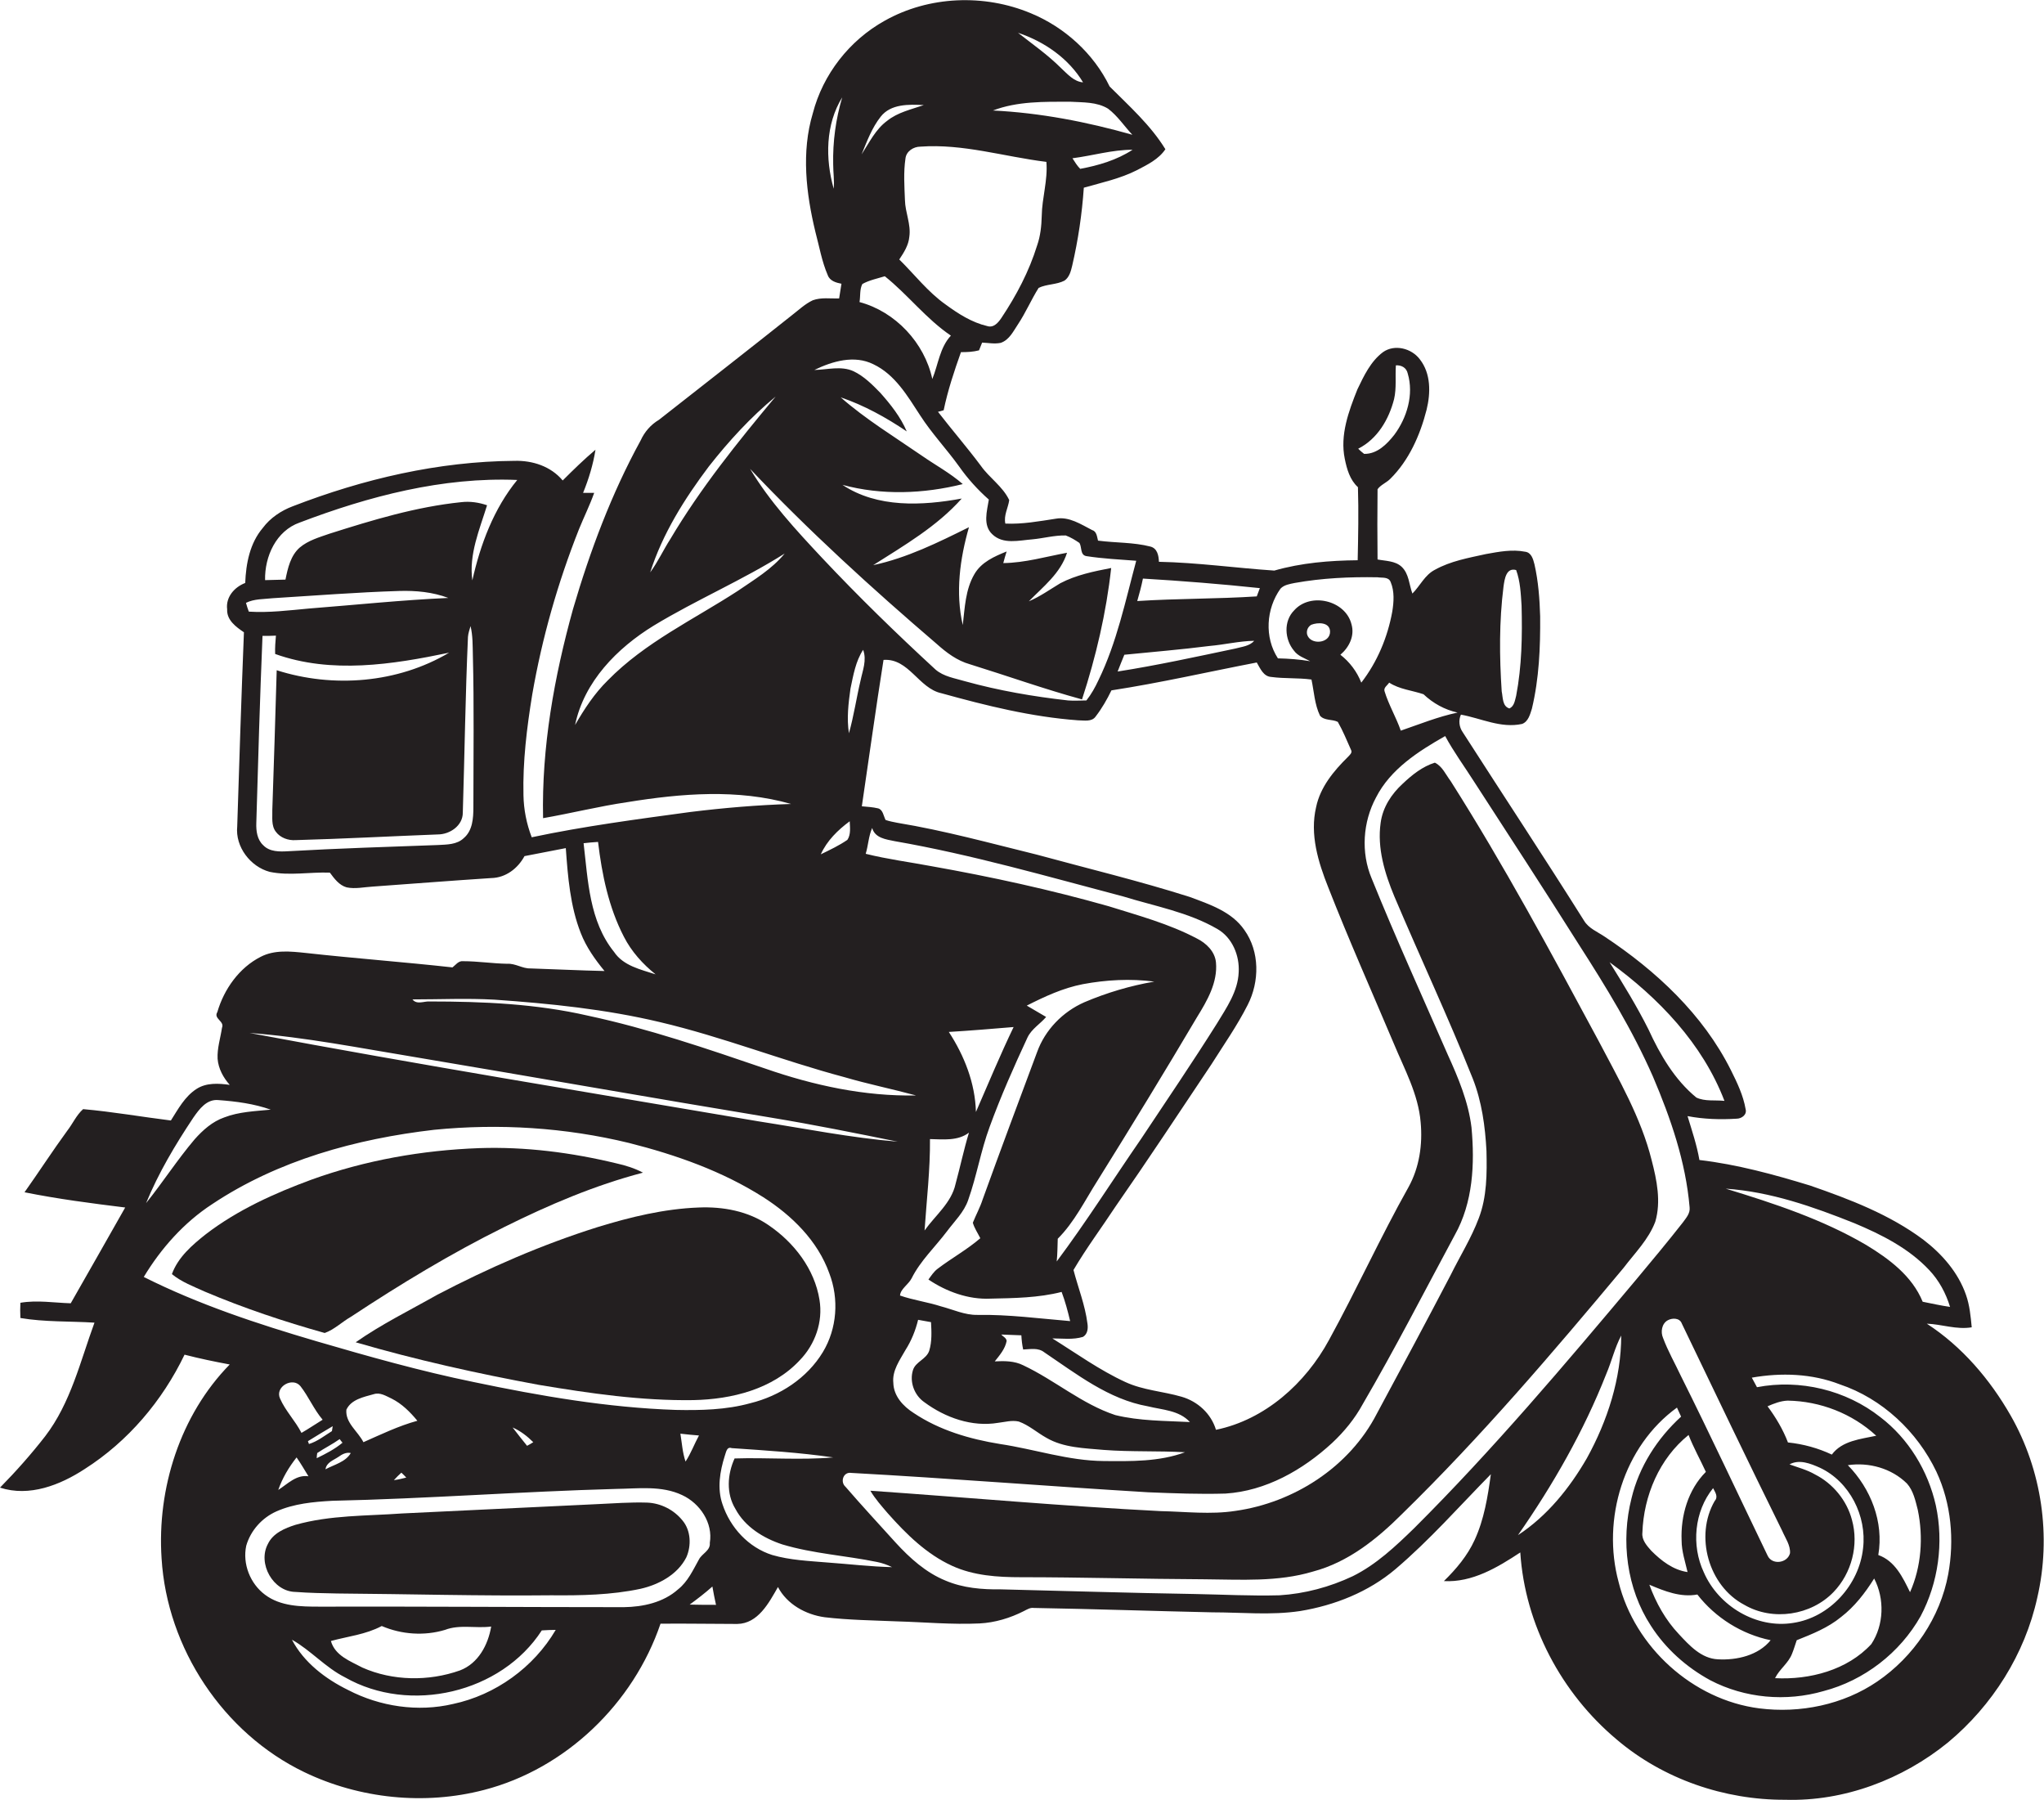 <?xml version="1.0" encoding="utf-8"?>
<!-- Generator: Adobe Illustrator 19.2.0, SVG Export Plug-In . SVG Version: 6.00 Build 0)  -->
<svg version="1.1" id="Layer_1" xmlns="http://www.w3.org/2000/svg" xmlns:xlink="http://www.w3.org/1999/xlink" x="0px" y="0px"
	 viewBox="0 0 791.9 697.2" enable-background="new 0 0 791.9 697.2" xml:space="preserve">
<g>
	<path fill="#231F20" d="M779,548.3c-8-14-18.9-26.8-32.5-35.6c5.8,0.2,11.5,2.4,17.4,1.4c-0.4-4.2-0.8-8.5-2.2-12.5
		c-3-8.7-9.3-15.9-16.5-21.4c-13.1-9.8-28.6-15.7-43.9-21c-14.1-4.3-28.3-8.2-42.9-9.9c-1-5.8-2.9-11.4-4.6-17
		c6.3,1.2,12.7,1.4,19,1c1.9,0,4.1-1.5,3.5-3.7c-0.9-5.3-3.3-10.3-5.7-15.1c-10.8-21.6-29-38.5-48.9-51.7c-2.8-1.9-6.2-3.2-8-6.2
		c-15.4-24.5-31.4-48.7-47-73c-1.4-2-1.7-4.6-0.7-6.8c7.8,1.4,15.5,5.4,23.7,3.6c2.4-0.9,3.1-3.7,3.8-5.9
		c2.8-11.7,3.3-23.8,3.2-35.8c-0.2-6.7-0.7-13.5-2.2-20.1c-0.5-2-1.2-4.6-3.6-4.9c-5.1-1-10.2,0-15.2,0.9
		c-6.8,1.5-13.7,2.7-19.8,6.1c-3.9,2-5.7,6.2-8.7,9.2c-1.3-3.5-1.3-7.7-4.2-10.4c-2.5-2.3-6.2-2.2-9.3-2.8c-0.1-9.1-0.1-18.1,0-27.2
		c1.2-1.7,3.4-2.5,4.9-4c7.3-7.2,11.6-17,14.1-26.8c1.6-6.5,1.7-14-2.6-19.5c-3.2-4.3-9.8-6-14.3-2.8c-4.8,3.6-7.4,9.2-9.9,14.4
		c-3.4,8.5-6.8,17.7-4.9,26.9c0.8,4,2,8.2,5.1,11c0.3,9.4,0.1,18.9-0.1,28.3c-10.9,0.1-21.8,1-32.3,4c-14.9-1-29.8-3.1-44.7-3.4
		c-0.1-2.4-0.6-5.2-3.3-5.9c-6.6-1.7-13.5-1.4-20.3-2.3c-0.4-1.5-0.5-3.6-2.3-4.1c-4.3-2.2-8.9-5.3-14-4.4c-6.5,1-13,2.2-19.6,1.9
		c-0.7-3.2,1.1-6.1,1.5-9.1c-2.5-5.3-7.7-8.6-11-13.3c-5.3-7.1-11.2-13.9-16.6-20.9c0.5-0.1,1.6-0.4,2.2-0.6
		c1.6-7.7,4.1-15.2,6.7-22.5c2.4,0,4.7-0.1,7-0.7c0.4-1,0.8-2,1.2-3c2.4,0.1,4.8,0.6,7.2,0.1c3.3-1.1,4.9-4.5,6.7-7.2
		c3-4.5,5.1-9.5,8-14.1c3.1-1.5,6.9-1.2,10-2.8c1.9-1.3,2.5-3.7,3-5.8c2.3-9.9,3.8-20,4.5-30.2c7-2,14.1-3.5,20.6-6.8
		c4-2.1,8.4-4.2,11-8.1c-5.7-9.3-14-16.7-21.6-24.3c-6.2-12.8-17.5-23-30.6-28.4c-18-7.5-39.4-6.7-56.5,2.9
		c-13.7,7.6-24,20.8-27.9,35.9c-4.5,15-2.6,31,1,45.9c1.5,5.6,2.5,11.5,4.8,16.8c0.8,2.2,3.2,2.9,5.3,3.3c-0.3,1.9-0.6,3.8-0.9,5.7
		c-3.4,0.1-6.9-0.5-10.2,0.7c-3,1.4-5.5,3.8-8.1,5.8c-17.1,13.6-34.3,27-51.5,40.5c-3.2,1.9-5.6,4.7-7.1,8
		c-11.3,20.6-19.6,42.8-26.2,65.3c-7.3,26.3-12.2,53.6-11.6,81c10.9-1.9,21.7-4.6,32.6-6.2c21-3.4,42.8-5.2,63.5,0.7
		c-13,0.4-26,1.5-39,3.1c-20.6,2.8-41.2,5.5-61.5,9.8c-2-5.2-3.1-10.7-3.2-16.3c-0.3-13.1,1.3-26.1,3.4-39
		c3.8-21.9,9.9-43.3,18.1-64c1.9-4.7,4.2-9.3,5.9-14.1c-1.1,0-3.2,0-4.3,0c2.2-5.4,3.9-11,4.8-16.7c-4.4,3.7-8.6,7.8-12.7,11.9
		c-4.6-5.5-11.7-7.8-18.7-7.6c-29.4,0.2-58.5,7-85.9,17.6c-4.5,1.7-8.7,4.5-11.6,8.4c-5,5.9-6.5,13.7-6.8,21.3
		c-4.2,1.6-7.6,5.5-7,10.2c-0.2,4.2,3.4,6.8,6.5,8.9c-1,25.1-1.8,50.1-2.6,75.2c-0.8,7.9,5.1,15.6,12.6,17.6
		c7.7,1.6,15.5,0,23.3,0.3c1.7,2.3,3.6,4.9,6.5,5.7c3.3,0.7,6.7-0.1,10.1-0.3c15.3-1.1,30.6-2.3,45.9-3.3c5.6-0.1,10.3-3.7,12.9-8.5
		c5.3-1,10.7-2.1,16-3.1c0.8,11.1,1.7,22.5,5.8,32.9c2.1,5.4,5.5,10.2,9.2,14.7c-9.6-0.2-19.1-0.7-28.7-1c-3.1,0.1-5.8-2-9-1.8
		c-5.7-0.1-11.4-1-17.1-1c-1.8-0.2-2.9,1.5-4.1,2.4c-19-2.1-38-3.5-56.9-5.6c-5.8-0.6-12-1.3-17.4,1.5c-8.3,4.2-14.2,12.5-16.8,21.4
		c-1.6,2.6,2.9,3.5,1.8,6.1c-0.6,4-1.9,7.9-1.7,12c0.3,3.8,2.2,7.3,4.7,10.1c-4.3-0.6-9.1-0.9-12.9,1.6c-4.5,2.9-7.1,7.8-9.9,12.2
		c-11.3-1.4-22.6-3.4-34-4.4c-2.6,2.3-4,5.6-6.1,8.3c-5.7,7.8-11,16-16.6,23.9c12.9,2.6,26,4.3,39,5.9c-7,12.4-14.1,24.8-21.1,37.1
		c-6.5-0.2-13-1.3-19.5-0.2c-0.1,1.9-0.1,3.9,0,5.9c9.4,1.6,19.1,1.2,28.7,1.8c-5.5,15-9.2,31.1-19.1,44C12.3,563,6.3,569.8,0,576.2
		c11.4,3.7,23.3-1,32.8-7.2c16.8-10.7,30.1-26.4,38.7-44.3c5.8,1.5,11.6,2.7,17.5,3.8c-19.2,19.6-28.2,48-26.4,75.1
		c2.1,34.8,23.9,67.7,55.3,82.8c21.4,10.3,46.6,12.9,69.6,6.9c31.7-8.2,57.9-33.5,68.4-64.4c9.9-0.1,19.8,0.1,29.7,0.1
		c8.1-0.1,12.3-8.2,15.8-14.3c3.5,6.7,10.8,10.7,18.1,11.7c9.3,1.1,18.7,1.2,28,1.6c10.7,0.3,21.3,1.3,32,0.8
		c6-0.3,11.9-2.1,17.2-4.8c1.2-0.6,2.4-1.4,3.8-1.2c23,0.4,46.1,1.2,69.1,1.7c11.4,0,22.8,1.2,34.1-0.5c13.4-2.2,26.5-7.4,36.9-16.2
		c13.3-11.3,24.8-24.4,37-36.8c-1.2,8.7-2.6,17.5-6.3,25.5c-2.8,6.1-7.1,11.2-11.9,15.9c11,0.6,20.8-5.3,29.6-11.1
		c1.8,28,16,54.6,37.4,72.5c18,15.3,41.7,23.4,65.2,23.3c22.9,0.7,45.5-7.9,63.1-22.2c17.2-14.3,29.8-34.2,34.6-56.1
		C794.8,595.1,791.1,569.5,779,548.3z M582.5,227.2c0.4-2.8,1-7.5,4.9-6.4c1.6,4.4,1.8,9.1,2.1,13.8c0.3,11.7,0.1,23.4-2.1,34.9
		c-0.5,1.8-0.7,4-2.6,4.9c-2.8-0.8-2.5-4.3-3-6.6C580.9,254.3,580.8,240.7,582.5,227.2z M96.4,236.9c-0.4-1.1-0.8-2.2-1.1-3.4
		c3.2-1.6,6.9-1.4,10.4-1.8c16.3-1,32.6-2.3,48.9-2.8c6.5-0.2,13,0.4,19.1,2.7c-18,0.8-36,2.7-54,4.1
		C112,236.4,104.2,237.4,96.4,236.9z M183.4,312.7c0,4.2-0.3,9-3.7,11.9c-2.7,2.6-6.6,2.5-10,2.7c-19.3,0.7-38.6,1.3-58,2.4
		c-3.3,0.2-7.2,0.3-9.7-2.3c-2.4-2.2-2.8-5.6-2.7-8.6c0.7-24.2,1.4-48.4,2.4-72.5c1.7,0,3.5,0,5.2-0.1c-0.2,2.3-0.4,4.7-0.3,7.1
		c21.8,7.8,45.4,4.1,67.4-0.5c-19.9,11.8-44.9,13.8-66.8,6.8c-0.5,18-1.1,36.1-1.7,54.1c0.1,2.8-0.5,6.1,1.4,8.5
		c1.7,2.3,4.8,3.4,7.6,3.2c18.4-0.5,36.8-1.5,55.1-2.2c4.7,0,9.7-3.4,9.7-8.4c0.7-22.7,1-45.5,2-68.1c0.1-1.4,0.6-2.8,1-4.2
		c0.9,3.7,0.8,7.5,0.9,11.3C183.7,273.3,183.4,293,183.4,312.7z M183,224.8c-1.4-10.1,2.8-19.7,5.7-29.1c-3.2-1.1-6.6-1.6-10-1.2
		c-17.5,1.8-34.3,6.9-51,12.2c-4,1.4-8.3,2.6-11.6,5.4c-3.5,3.1-4.6,7.9-5.5,12.4c-2.6,0.1-5.2,0.1-7.9,0.2
		c-0.2-9.2,4.3-19.1,13.4-22.3c26.8-10.2,55.4-17.7,84.3-16.5C191.3,197,186.1,210.9,183,224.8z M718.5,473.8
		c10.5,4.4,21,9.7,28.9,18.1c3.8,4,6.5,9,8.1,14.3c-3.5-0.5-7.1-1.3-10.6-2c-4.1-10-13-16.6-21.9-22c-16.9-9.9-35.7-16.1-54.4-21.8
		C686,461.6,702.5,467.4,718.5,473.8z M690.5,593c1.2,2.8,3.2,5.5,3,8.6c-1,3.9-7,4.7-8.7,0.9c-11.2-23.2-22.1-46.6-33.6-69.6
		c-2.3-4.9-5-9.6-6.9-14.7c-1-2.3-0.5-5.5,1.8-6.8c1.8-1,4.7-1,5.5,1.3C664.5,539.5,677.3,566.3,690.5,593z M651.5,596.7
		c0,4.2,1.4,8.2,2.3,12.2c-5.6-0.8-10.2-4.4-14-8.2c-1.7-1.9-3.8-4.2-3.5-7c0.5-14.4,6.6-28.8,17.9-37.9c1.9,4.9,4.5,9.5,6.7,14.3
		C654,577,651.1,587.1,651.5,596.7z M657.6,617.6c7,9,17.2,15.4,28.4,17.7c-4.8,5.9-13.1,7.8-20.4,7.4c-6.5-0.3-11.1-5.4-15.2-9.8
		c-5.1-5.4-8.8-12-11.4-19.1C644.9,616.3,651.1,618.8,657.6,617.6z M660.1,609c-4.9-10.4-3.7-23.6,3.6-32.6c0.8,1.6,2.1,3.3,0.6,5
		c-7.8,13.5-2.4,32.9,11.5,40.2c11,6.4,25.9,4.1,34.6-5c7-7.3,9.8-18.2,7.1-27.9c-2-7.6-7.4-14.1-14.3-17.6
		c-3.1-1.8-6.6-2.7-9.9-3.9c3.8-2.1,8.2-0.3,11.8,1.3c11.5,5.4,18.2,18.7,16.7,31.2c-1.5,14.1-12.9,26.8-27.1,28.9
		C680.5,630.9,665.8,622.1,660.1,609z M694.3,640.5c0.7-1.7,1.2-3.5,1.8-5.2c6-2.4,12.1-4.8,17.2-9c5.2-4,9.3-9.3,12.8-14.9
		c4.1,7.9,3.8,18-1.1,25.4c-9.3,10.1-23.9,13.9-37.3,13.2C689.4,646.5,692.9,644.2,694.3,640.5z M727.7,602.3
		c2.2-12.8-2.9-25.7-11.8-34.8c8.2-1.2,16.9,1.2,22.9,7.1c2.5,2.8,3.3,6.7,4.2,10.2c2.2,10.6,1.4,22-3,31.9
		C737.2,611,734.2,604.6,727.7,602.3z M709.7,563.4c-5.3-2.5-11.1-4.1-17-4.7c-1.9-5-4.7-9.7-7.9-14c2.5-1.1,5.1-2.1,7.8-2.2
		c12.6,0.2,25,5,34.3,13.6C720.9,557.4,713.7,558,709.7,563.4z M668.1,426.4c-3.6-0.4-7.6,0.3-10.9-1.3c-8.4-6.9-14-16.5-18.5-26.3
		c-4.5-9-9.8-17.6-15.1-26.1C642.6,386.5,659.6,404.2,668.1,426.4z M551.5,268.9c3.7,3.5,8.2,6,13.2,7.1c-7.6,1.6-14.7,4.5-22,7
		c-1.8-5.2-4.7-10-6.3-15.3c-0.4-1.4,1.1-2.2,1.8-3.3C542.2,267,547.1,267.4,551.5,268.9z M540.1,154.6c1-4.3,0.4-8.7,0.7-13.1
		c2.2-0.1,4.1,0.9,4.6,3.2c2.4,8.1-0.3,17.1-5.2,23.7c-2.9,3.7-6.7,7.5-11.7,7.4c-0.8-0.6-1.6-1.3-2.3-2
		C533.7,170,538.1,162.4,540.1,154.6z M496.1,228c1.4-1.5,3.6-1.8,5.5-2.2c10.6-1.9,21.3-2.4,32.1-2.2c1.8,0.3,4.3-0.3,5.1,1.9
		c1.5,3.6,1.2,7.7,0.6,11.4c-1.8,9.9-5.8,19.5-12,27.5c-1.7-4.3-4.5-8-8.1-10.8c3.4-2.9,5.6-7.3,4.3-11.8
		c-2.3-9.3-15.9-12.5-22.2-5.4c-4.2,4.2-3.7,11.3-0.1,15.6c1.5,2.1,4.1,2.9,6.3,4.1c-4.1-0.7-8.3-1-12.5-1.1
		C489.8,246.9,490.5,235.8,496.1,228z M515.3,244.6c0.1,4.7-7.7,5.4-8.9,1.1c-0.3-1.5,0.3-2.9,1.6-3.7
		C510.5,241,515.2,240.9,515.3,244.6z M492.5,262.2c5.2,0.7,10.4,0.3,15.6,1c1,4.7,1.2,9.6,3.3,14c1.7,2,4.7,1.3,6.9,2.4
		c2,3.5,3.5,7.2,5.1,10.8c0.7,1.2-0.6,2.1-1.2,2.8c-5.5,5.4-10.7,11.7-12.3,19.4c-2.5,10.6,0.8,21.3,4.7,31.1
		c8,20.4,16.9,40.4,25.4,60.5c4.1,9.9,9.5,19.6,10.4,30.5c0.8,8.6-0.5,17.5-4.7,25.1c-10.9,19.4-20.1,39.7-30.8,59.2
		c-9.1,16.8-24.8,30.9-43.8,34.8c-1.9-6.3-7.1-11-13.3-12.8c-7.2-2.1-14.9-2.5-21.8-5.7c-10-4.6-19-11.1-28.3-16.9
		c3.9,0,8,0.6,11.9-0.6c1.8-1.1,2-3.3,1.7-5.2c-0.9-7.1-3.6-13.8-5.4-20.7c5-8.5,10.9-16.4,16.3-24.6c12.6-18.1,24.8-36.6,37.1-55
		c4.8-7.6,10-15,14.1-23.1c4.6-9,4.7-20.6-1.3-29c-4.9-7.1-13.4-9.9-21.2-12.8c-19.5-6.2-39.5-11-59.3-16.4
		c-17.9-4.4-35.7-9.3-53.9-12.3c-1.6-0.3-3.1-0.6-4.6-1.1c-0.8-1.5-1-4-2.9-4.5c-2.1-0.5-4.2-0.6-6.3-0.8
		c2.8-18.9,5.4-37.8,8.4-56.7c9.8-0.7,13.6,11,22.4,12.9c17.3,4.8,35,9.2,53,10.5c2.3,0,5.3,0.7,6.8-1.5c2.4-3.1,4.4-6.6,6.1-10.1
		c18.9-2.9,37.6-7.2,56.3-10.8C488.3,259,489.5,262,492.5,262.2z M471.1,372.8c-0.4-4.3-3.8-7.5-7.4-9.3
		c-10.8-5.7-22.7-8.9-34.2-12.5c-22.6-6.4-45.5-11.4-68.6-15.5c-8.5-1.6-17.1-2.7-25.5-4.8c1-3.3,1.1-6.8,2.5-10
		c1.1,3.9,5.3,4.4,8.7,5.1c29.9,5.2,59.2,13.7,88.5,21.4c12.3,3.8,25.3,6.1,36.5,12.6c5.8,3.3,8.7,10.3,8.3,16.8
		c-0.3,7.4-4.7,13.7-8.4,19.8c-9.5,15.1-19.5,29.8-29.4,44.7c-10.9,15.8-21.2,32.1-32.7,47.5c0.3-2.9,0.3-5.9,0.4-8.8
		c6.5-6.5,10.5-14.8,15.4-22.5c13.1-21,26-42.1,38.6-63.4C467.7,387.6,471.8,380.5,471.1,372.8z M392.7,397.8
		c-5.2,10.8-9.8,21.9-14.6,32.9c-0.3-11.2-4.5-21.8-10.5-31C375.9,399.2,384.3,398.5,392.7,397.8z M360.3,441.2
		c5.1,0.1,10.8,0.8,15.1-2.5c-2,6.6-3.4,13.3-5.2,19.9c-1.6,7.3-7.8,12.1-12,18C359,464.8,360.4,453,360.3,441.2z M366.9,476.9
		c2.9-3.9,6.6-7.4,8.2-12.1c3.3-9.3,4.9-19.1,8.3-28.3c4.3-11.8,9.4-23.3,14.7-34.7c1.6-3.3,4.9-5.2,7.2-7.9c-2.5-1.5-5-2.9-7.5-4.4
		c6.9-3.5,14-6.8,21.7-8.3c9.1-1.7,18.5-2.2,27.7-1c-9.3,1.6-18.4,4.3-27.1,8c-8.4,3.7-15.2,10.7-18.3,19.3
		c-7.1,19-14.2,38-21.1,57.1c-1,3.1-2.6,6-3.8,9c0.6,2.1,1.9,4,2.9,6c-5.1,4.4-11.1,7.7-16.5,11.8c-1.5,1.1-2.5,2.7-3.6,4.2
		c7,4.7,15.5,7.8,24,7.4c9.2-0.2,18.6-0.3,27.6-2.6c1.4,3.7,2.4,7.5,3.3,11.3c-12-1-23.9-2.6-35.9-2.4c-4.9,0.1-9.5-2.1-14.1-3.3
		c-5.3-1.7-10.7-2.4-15.9-4.2c0.1-2.5,3.3-4.3,4.5-6.7C356.6,488.3,362.3,483,366.9,476.9z M350.8,522.9c2.3-3.6,3.9-7.6,4.9-11.7
		c1.7,0.3,3.3,0.6,5,0.9c0.2,3.7,0.4,7.5-0.7,11.1c-1.1,3.3-5.3,4.2-6.3,7.5c-1.4,4.5,0.5,9.7,4.4,12.4c8.1,6,18.5,9.7,28.6,8
		c2.6-0.3,5.3-1.1,8-0.5c3.9,1.4,7.1,4.3,10.7,6.3c6.7,3.9,14.7,4,22.3,4.7c10.5,0.8,21,0.3,31.4,0.9c-10,3.7-20.9,3.5-31.5,3.4
		c-13.7-0.1-26.8-4.6-40.2-6.6c-11.7-1.9-23.4-5.3-33.4-12c-4.1-2.6-7.8-6.6-7.9-11.7C345.6,530.9,348.6,526.8,350.8,522.9z
		 M432.1,548.1c-13-4.3-23.4-13.5-35.7-19.3c-3.4-1.7-7.3-1.7-11-1.5c1.9-2.4,4-4.8,4.6-7.9c-0.1-1.2-1.4-1.7-2.1-2.5
		c2.6,0.1,5.2,0.2,7.8,0.3c0.1,1.8,0.3,3.7,0.7,5.5c2.8-0.1,5.8-0.8,8.2,1.1c12.5,8.4,24.9,18.2,40.1,20.9
		c5.6,1.4,12.1,1.5,16.3,6.1C451.3,550.3,441.5,550.4,432.1,548.1z M328.9,284c-0.9-5.8-0.2-11.6,0.6-17.3c1.1-5.2,2-10.6,4.9-15
		c1.5,4-0.2,8-1,11.9C331.8,270.3,330.8,277.3,328.9,284z M328.3,325.3c-3.2,2.2-6.8,3.9-10.3,5.6c2.4-5.3,6.6-9.4,11.2-12.8
		C329.3,320.5,329.7,323.2,328.3,325.3z M433,260.1c0.9-2.2,1.7-4.4,2.6-6.5c11-1.1,22-2,33-3.4c5.8-0.5,11.5-1.9,17.3-2
		c-1.8,2.1-4.8,2.3-7.3,3C463.4,254.4,448.3,257.7,433,260.1z M442.8,224.1c15.1,0.9,30.2,2.1,45.3,3.7c-0.4,1.1-0.8,2.1-1.2,3.2
		c-15.4,1-30.9,0.8-46.3,1.8C441.4,230,442.2,227.1,442.8,224.1z M418.5,65.4c-1.2-1.2-2.1-2.7-3-4.1c7.8-1,15.4-3.3,23.3-3.3
		C432.7,62,425.5,64.1,418.5,65.4z M419.6,31.9c-3.6-0.3-6.1-3.3-8.6-5.6c-5.1-5.1-11-9.2-16.6-13.6C404.6,16.1,414,22.6,419.6,31.9
		z M414.6,39.4c4.9,0.3,10.3,0,14.7,2.7c3.7,2.8,6.3,6.8,9.4,10.1c-17.6-5-35.7-8.5-54-9.4C394.1,39.2,404.5,39.4,414.6,39.4z
		 M405.4,62.7c0.6,7.1-1.7,13.9-1.8,20.9c-0.1,3.9-0.5,7.8-1.8,11.5c-3.1,10-8,19.3-13.8,28c-1.2,1.8-3,4-5.5,3.2
		c-6-1.4-11.3-4.8-16.2-8.4c-6.8-4.8-12-11.6-17.9-17.4c1.8-2.7,3.6-5.5,3.9-8.8c0.7-4.8-1.6-9.4-1.7-14.2
		c-0.2-5.3-0.6-10.7,0.2-16.1c0.3-2.8,3.1-4.6,5.8-4.6C373.1,55.6,389.1,60.7,405.4,62.7z M341.2,45.2c3.9-5,10.9-4.8,16.7-4.5
		c-4.9,1.7-10.1,2.8-14.2,6.1c-4.5,3.3-6.9,8.4-9.9,13C335.9,54.7,337.8,49.5,341.2,45.2z M334.1,110c2.7-1.5,5.8-2.1,8.7-3
		c9,7.2,16,16.5,25.6,23c-4.3,4.6-4.9,11.2-7.2,16.8c-3-14-14.3-26.1-28.2-29.8C333.4,114.7,333,112.1,334.1,110z M322.8,63.7
		c0,3.1,0.5,6.2,0.2,9.4c-3.3-11.6-3.2-24.9,3.3-35.4C323.8,46.1,322.6,54.9,322.8,63.7z M274.6,180.7c7.7-9.8,16.2-19.1,25.9-27.1
		c-14.7,17.6-29.1,35.5-40.8,55.2c-2.7,4.2-4.8,8.8-7.8,12.9C256.7,206.7,265.2,193.2,274.6,180.7z M285.8,228.9
		c-17.1,11.1-35.9,19.9-50.3,34.6c-5.2,5.1-9.1,11.1-12.7,17.3c3.5-16.8,16.3-29.8,30.5-38.5c16.5-10,34.4-17.6,50.7-27.9
		C299,220.5,292.2,224.5,285.8,228.9z M290.6,181.6c22.7,24,47.2,46.3,72.3,67.8c3.8,3.4,7.9,6.5,12.9,7.9
		c14.5,4.5,28.8,9.6,43.4,13.6c5.4-16.5,9.4-33.6,11.3-50.9c-6.7,1.3-13.6,2.7-19.7,5.9c-4,2.4-7.9,5.2-12.2,7
		c5.6-5.7,12.3-10.9,14.8-18.8c-8.2,1.5-16.3,3.9-24.7,4c0.4-1.5,0.8-3,1.3-4.5c-4.7,1.9-9.8,4.1-12.5,8.8c-3.5,6-3.7,13-4.5,19.7
		c-2.9-12.6-1.1-25.7,2.4-37.9c-11.9,5.9-24,11.9-37.1,14.7c12.1-7.7,24.7-15,34.3-25.8c-15.3,2.8-32.7,3.7-46.2-5.3
		c15.2,4.1,31.4,3.5,46.6-0.3c-4.9-4.3-10.7-7.4-16-11.1c-10.6-7.3-21.6-14-31.3-22.5c9.1,3.1,17.6,7.8,25.6,13.2
		c-2.4-5.6-6.2-10.4-10.2-14.9c-3.1-3.2-6.4-6.5-10.4-8.4c-4.8-2.2-10.1-0.6-15.2-0.5c7-3.4,15.5-5.9,22.9-2.2
		c8.4,4,13.2,12.3,18.1,19.8c4.5,7,10.3,13.1,15.1,19.8c3.3,4.7,7.2,9,11.5,12.8c-0.7,4.4-2.4,9.9,1.3,13.4c4.2,4.1,10.4,2.4,15.6,2
		c4.3-0.4,8.5-1.6,12.9-1.5c1.9,0.7,3.7,1.8,5.3,2.9c1,1.6,0.2,4.7,2.7,5.1c6.4,1,12.9,1.3,19.3,1.8c-4.2,15.6-7.5,31.6-14.6,46.2
		c-1.3,2.8-2.8,5.5-4.7,7.9c-2.4,0-4.7,0.2-7.1,0c-13.4-1.5-26.8-3.8-39.8-7.4c-4-1.2-8.4-1.8-11.6-4.6
		c-15.1-13.9-29.8-28.2-43.9-43.2C308.3,205.2,298.2,194.3,290.6,181.6z M226.1,326.6c1.8-0.2,3.7-0.4,5.6-0.5
		c1.5,12.6,4.1,25.3,10,36.7c2.9,5.7,7.3,10.6,12.3,14.6c-5.8-1.9-12.5-3.3-16.1-8.7C228.3,356.8,227.8,341,226.1,326.6z
		 M191.6,387.2c21.5,1.5,43.1,3.7,64.1,8.7c24.2,5.7,47.4,14.9,71.4,21.3c9.2,2.7,18.6,4.6,27.8,7.1c-19.9,0.4-39.7-3.9-58.4-10.4
		c-22.6-7.7-45.3-15.5-68.7-20.5c-20-4.6-40.7-5.5-61.2-5.5c-2.2-0.2-5.1,1.4-6.8-0.8C170.5,387.1,181.1,386.6,191.6,387.2z
		 M161.1,409.5c45.9,7.7,91.7,15.8,137.7,23.4c16.4,2.7,32.7,6,49,9.3c-18.2-1.5-36.1-5.1-54.1-7.9c-65.7-11.2-131.5-21.9-197-34.2
		C118.3,401.7,139.7,406,161.1,409.5z M74.9,432.9c2.3-3.3,5.2-7.3,9.8-6.8c6.8,0.5,13.7,1.4,20.2,3.7c-6.1,0.6-12.3,0.8-18,3
		c-4.6,1.6-8.3,4.9-11.5,8.5c-6.7,7.9-12.3,16.6-18.8,24.7C61.4,454.3,67.9,443.4,74.9,432.9z M55.7,494.6
		c6.7-11.1,15.6-21.1,26.5-28.2c25.5-17,55.8-25.3,86-28.8c25.2-2.5,50.8-0.9,75.5,5.1c18.2,4.6,36.1,10.9,52,21
		c11.1,7.1,21.1,16.9,25.6,29.5c3.8,9.9,3,21.4-2.5,30.5c-6.1,10.1-16.7,17-28.1,19.8c-9.4,2.6-19.3,2.8-29,2.6
		c-26.4-0.9-52.4-5.4-78.2-10.8c-20.5-4.2-40.7-9.9-60.9-15.8C99.8,512.8,77,505.3,55.7,494.6z M270.8,556
		c-1.8,3.3-3.1,6.9-5.2,10.1c-1.2-3.5-1.4-7.2-2-10.8C266,555.6,268.4,555.8,270.8,556z M206.6,558.6c-0.8,0.5-1.6,1-2.4,1.4
		c-1.9-2.4-3.8-4.7-5.6-7.1C201.6,554.2,204.3,556.3,206.6,558.6z M140.8,558.6c-2.1-4.2-7.1-7.5-6.6-12.6c1.9-4,6.7-4.9,10.6-6
		c2.5-0.8,4.7,0.7,6.9,1.7c4,2,7.2,5.2,10,8.6C154.4,552.3,147.6,555.6,140.8,558.6z M157.4,572.3c-1.6,0.4-3.1,0.8-4.8,1
		c0.9-1,1.9-2,2.9-2.9C156,570.8,156.9,571.8,157.4,572.3z M114.9,564.5c1.7,2.4,3.1,4.9,4.6,7.3c-4.7-0.7-8.1,3-11.7,5.3
		C109.4,572.5,111.9,568.3,114.9,564.5z M116.4,536.9c3.2,4.1,5.2,9,8.6,13c-2.8,1.7-5.4,3.5-8.2,5.1c-2.4-4.7-6.2-8.5-8.3-13.3
		C106.4,537.1,113.4,533.2,116.4,536.9z M119.3,558.2c3.2-2,6.4-3.9,9.6-5.8c-0.1,0.5-0.2,1.4-0.3,1.9c-2.9,1.8-5.6,4-8.9,5
		C119.6,559.1,119.4,558.5,119.3,558.2z M122.9,562.8c2.8-1.9,5.9-3.4,8.7-5.4c0.3,0.4,0.8,1.1,1.1,1.4c-3,2.5-6.5,4.3-10,6
		C122.7,564.3,122.8,563.3,122.9,562.8z M131.1,564.3c1.4-1,3-1.9,4.8-1.5c-2,3.5-6.5,4.5-9.8,6.3
		C126.5,566.4,129.2,565.6,131.1,564.3z M175.5,660c-13.6,3.2-28.3,1-40.6-5.4c-8.8-4.3-17.2-10.7-21.8-19.5
		c7.3,4.1,13,10.8,20.6,14.6c25.1,14.3,60.5,6.1,76.2-18.2c1.8-0.1,3.6-0.2,5.4-0.2C206.8,645.8,192,656.5,175.5,660z M128.2,635.6
		c6.6-1.8,13.5-2.5,19.7-5.8c7.7,3.3,16.5,3.9,24.5,1.5c5.7-2.2,11.9-0.5,17.9-1.3c-1.2,7.1-5,14.3-12.1,17
		c-12.1,4.3-26.1,4.1-37.8-1.1C135.7,643.4,129.8,641.3,128.2,635.6z M262.7,615.6c-5.7,5.1-13.6,6.8-21,6.9
		c-39.3,0-78.7-0.3-118-0.2c-7.2,0-15-0.1-21-4.6c-5.8-4.3-8.8-12-7.3-19c1.7-5.9,6.1-10.8,11.7-13.3c6.8-3,14.3-3.7,21.6-4.1
		c36.7-0.8,73.3-3.6,110-4.6c8.5-0.1,17.6-1.4,25.6,2.4c6.9,3.2,12,10.8,10.7,18.5c0.3,3-3,4.1-4.2,6.4
		C268.5,608.1,266.5,612.6,262.7,615.6z M267.2,621.5c3-2.2,6-4.5,8.8-7c0.4,2.4,0.9,4.8,1.4,7.1C274,621.6,270.6,621.6,267.2,621.5
		z M320.6,605.2c-7.2-0.6-14.5-0.9-21.4-2.9c-9.2-2.9-16.3-10.6-19.3-19.7c-2.1-6.1-1-12.7,0.9-18.7c0.5-1.3,0.7-3.7,2.7-3
		c13.1,0.9,26.3,1.7,39.3,3.6c-12.7,1.1-25.5,0-38.2,0.4c-2.8,6.1-3.3,13.6,0.3,19.5c3.7,7,10.9,11.4,18.2,13.8
		c12,3.6,24.5,4.3,36.7,6.8c2,0.4,4,1.1,5.8,2C337.3,606.8,328.9,605.8,320.6,605.2z M547.9,591.9c-7.2,7-14.7,14.1-23.8,18.6
		c-8.9,4.2-18.6,6.8-28.4,7.4c-11,0.3-22-0.3-33-0.5c-25-0.4-50-1.2-74.9-1.8c-7.3,0.1-14.7-0.5-21.5-3.4
		c-7.6-3.1-13.8-8.7-19.3-14.7c-6.5-7.2-13.1-14.3-19.4-21.6c-2.2-1.9-0.9-5.9,2.2-5.4c38.4,2.1,76.7,5.2,115,7.5
		c10,0.4,20,0.8,30,0.5c15.6-1,29.9-9.1,41.3-19.6c4.7-4.4,8.8-9.4,11.9-15.1c12.5-21.4,23.8-43.5,35.6-65.4
		c7.1-12.6,7.8-27.6,6.5-41.7c-1.2-9.9-5.1-19.2-9.2-28.2c-9.9-22.7-20.2-45.3-29.5-68.3c-4.2-10-3.4-21.8,1.7-31.3
		c5.6-11,16.4-17.9,26.8-23.8c3.3,6.1,7.4,11.7,11.1,17.5c13.6,21,27.3,42,40.6,63.1c10.6,16.5,20.9,33.3,28.8,51.3
		c6.9,16.2,12.7,33,14.2,50.6c0.3,2.4-1.4,4.2-2.7,6c-5.8,7.4-11.9,14.7-17.9,21.9C606.2,528.6,578.4,561.5,547.9,591.9z
		 M614.8,564.8c-6.7,11.6-15.4,22.4-26.7,29.8c13.6-19.5,25.5-40.3,34.2-62.4c2.1-4.9,3.3-10.2,5.8-14.9
		C628.1,533.9,622.8,550.3,614.8,564.8z M754.8,609.7c-3.1,16.8-13.4,32-27.5,41.6c-13.2,9-29.9,12.4-45.7,10.4
		c-25.8-3.3-48.3-23.8-54.5-48.9c-6.6-24.3,1.9-52.6,22.6-67.6c0.5,1.2,1.1,2.3,1.6,3.5c-9.2,8.4-16.3,19.4-19.2,31.6
		c-4.2,16.5-1.9,35,7.5,49.4c5.7,8.9,13.8,16.1,23,21.1c13.4,7,29.4,8.4,43.9,4.2c15.7-4.1,29.6-14.8,37.6-29
		c6.9-13,9-28.5,5.9-42.9c-3-13.4-10.6-25.9-21.5-34.2c-13.3-10.5-31.2-14.8-47.8-11.6c-0.7-1.2-1.3-2.5-2-3.7
		c11.4-2,23.3-1.6,34.1,2.6c16.4,5.5,30,18.3,37.4,33.8C756,582.4,757.2,596.5,754.8,609.7z"/>
	<path fill="#231F20" d="M639.9,449.4c-4.1-16.5-12.8-31.4-20.6-46.3c-18.3-34-36.6-68-57.3-100.6c-1.9-2.5-3.2-5.7-6.1-7.1
		c-4.8,1.5-8.8,4.7-12.4,8.1c-4.4,4-7.8,9.2-8.6,15.2c-1.4,9.8,1.6,19.6,5.3,28.5c10,23.6,20.9,46.8,30.4,70.6
		c3.5,8.9,4.8,18.5,5.3,28c0.2,8.7,0.2,17.8-3,26.1c-2.9,7.7-7.3,14.7-10.9,22c-9.4,18-19,35.9-28.6,53.7
		c-10.6,20.6-32.1,34.4-54.7,37.6c-9.6,1.5-19.4,0.3-29,0.1c-37.5-1.9-75-5.3-112.5-7.9c1.9,3.2,4.4,6,6.8,8.8
		c7.1,8,15,15.8,24.9,20.3c8.3,3.8,17.6,4.4,26.6,4.4c23.7,0,47.4,0.7,71.2,0.8c14,0.1,28.4,1.1,42-3c13.6-3.6,24.8-12.6,34.6-22.4
		c30.6-29.9,58.3-62.4,85.7-95.2c4.4-5.8,9.7-11,12.3-17.9C643.6,465.4,641.9,457.1,639.9,449.4z"/>
	<path fill="#231F20" d="M136,510c19.1-12.6,38.7-24.5,59.3-34.7c17.3-8.6,35.1-16.2,53.8-21.1c-3.2-1.7-6.7-2.8-10.3-3.6
		c-17.4-4.2-35.3-6.5-53.1-5.9c-22.1,0.8-44.2,4.7-65,12.2c-14.4,5.3-28.6,11.7-40.9,21.1c-5.3,4.2-10.8,8.9-13.2,15.5
		c3.8,3.1,8.4,4.8,12.8,6.8c15.1,6.4,30.7,11.6,46.4,16C129.5,515,132.5,512,136,510z"/>
	<path fill="#231F20" d="M169.4,501.5c-10.6,6-21.6,11.4-31.6,18.4c23.3,6.8,47.1,12.1,71,16.5c19.8,3.3,39.7,6.2,59.8,5.9
		c14.9-0.3,30.8-4.2,41.3-15.5c5.9-6.1,9-14.8,7.6-23.3c-1.9-12-9.9-22.3-19.8-29c-7.8-5.4-17.6-7.2-27-6.8
		c-13.4,0.5-26.5,3.7-39.2,7.6C209.9,482.1,189.3,491.1,169.4,501.5z"/>
	<path fill="#231F20" d="M250.7,582c-6.5-0.2-13,0.3-19.5,0.6c-25.1,1.2-50.3,2.4-75.4,3.6c-13.8,1-27.8,0.6-41.3,4.4
		c-4.1,1.3-8.7,3.2-10.7,7.4c-4.1,7.6,2,18.5,10.7,18.6c5.3,0.4,10.7,0.5,16.1,0.6c27.7,0.2,55.3,1,83,0.7
		c11.5,0.1,23.2-0.1,34.5-2.5c7.1-1.6,14.4-5.5,17.8-12.2c2-4.5,1.8-10.4-1.5-14.3C261.1,584.8,256,582.2,250.7,582z"/>
</g>
</svg>
